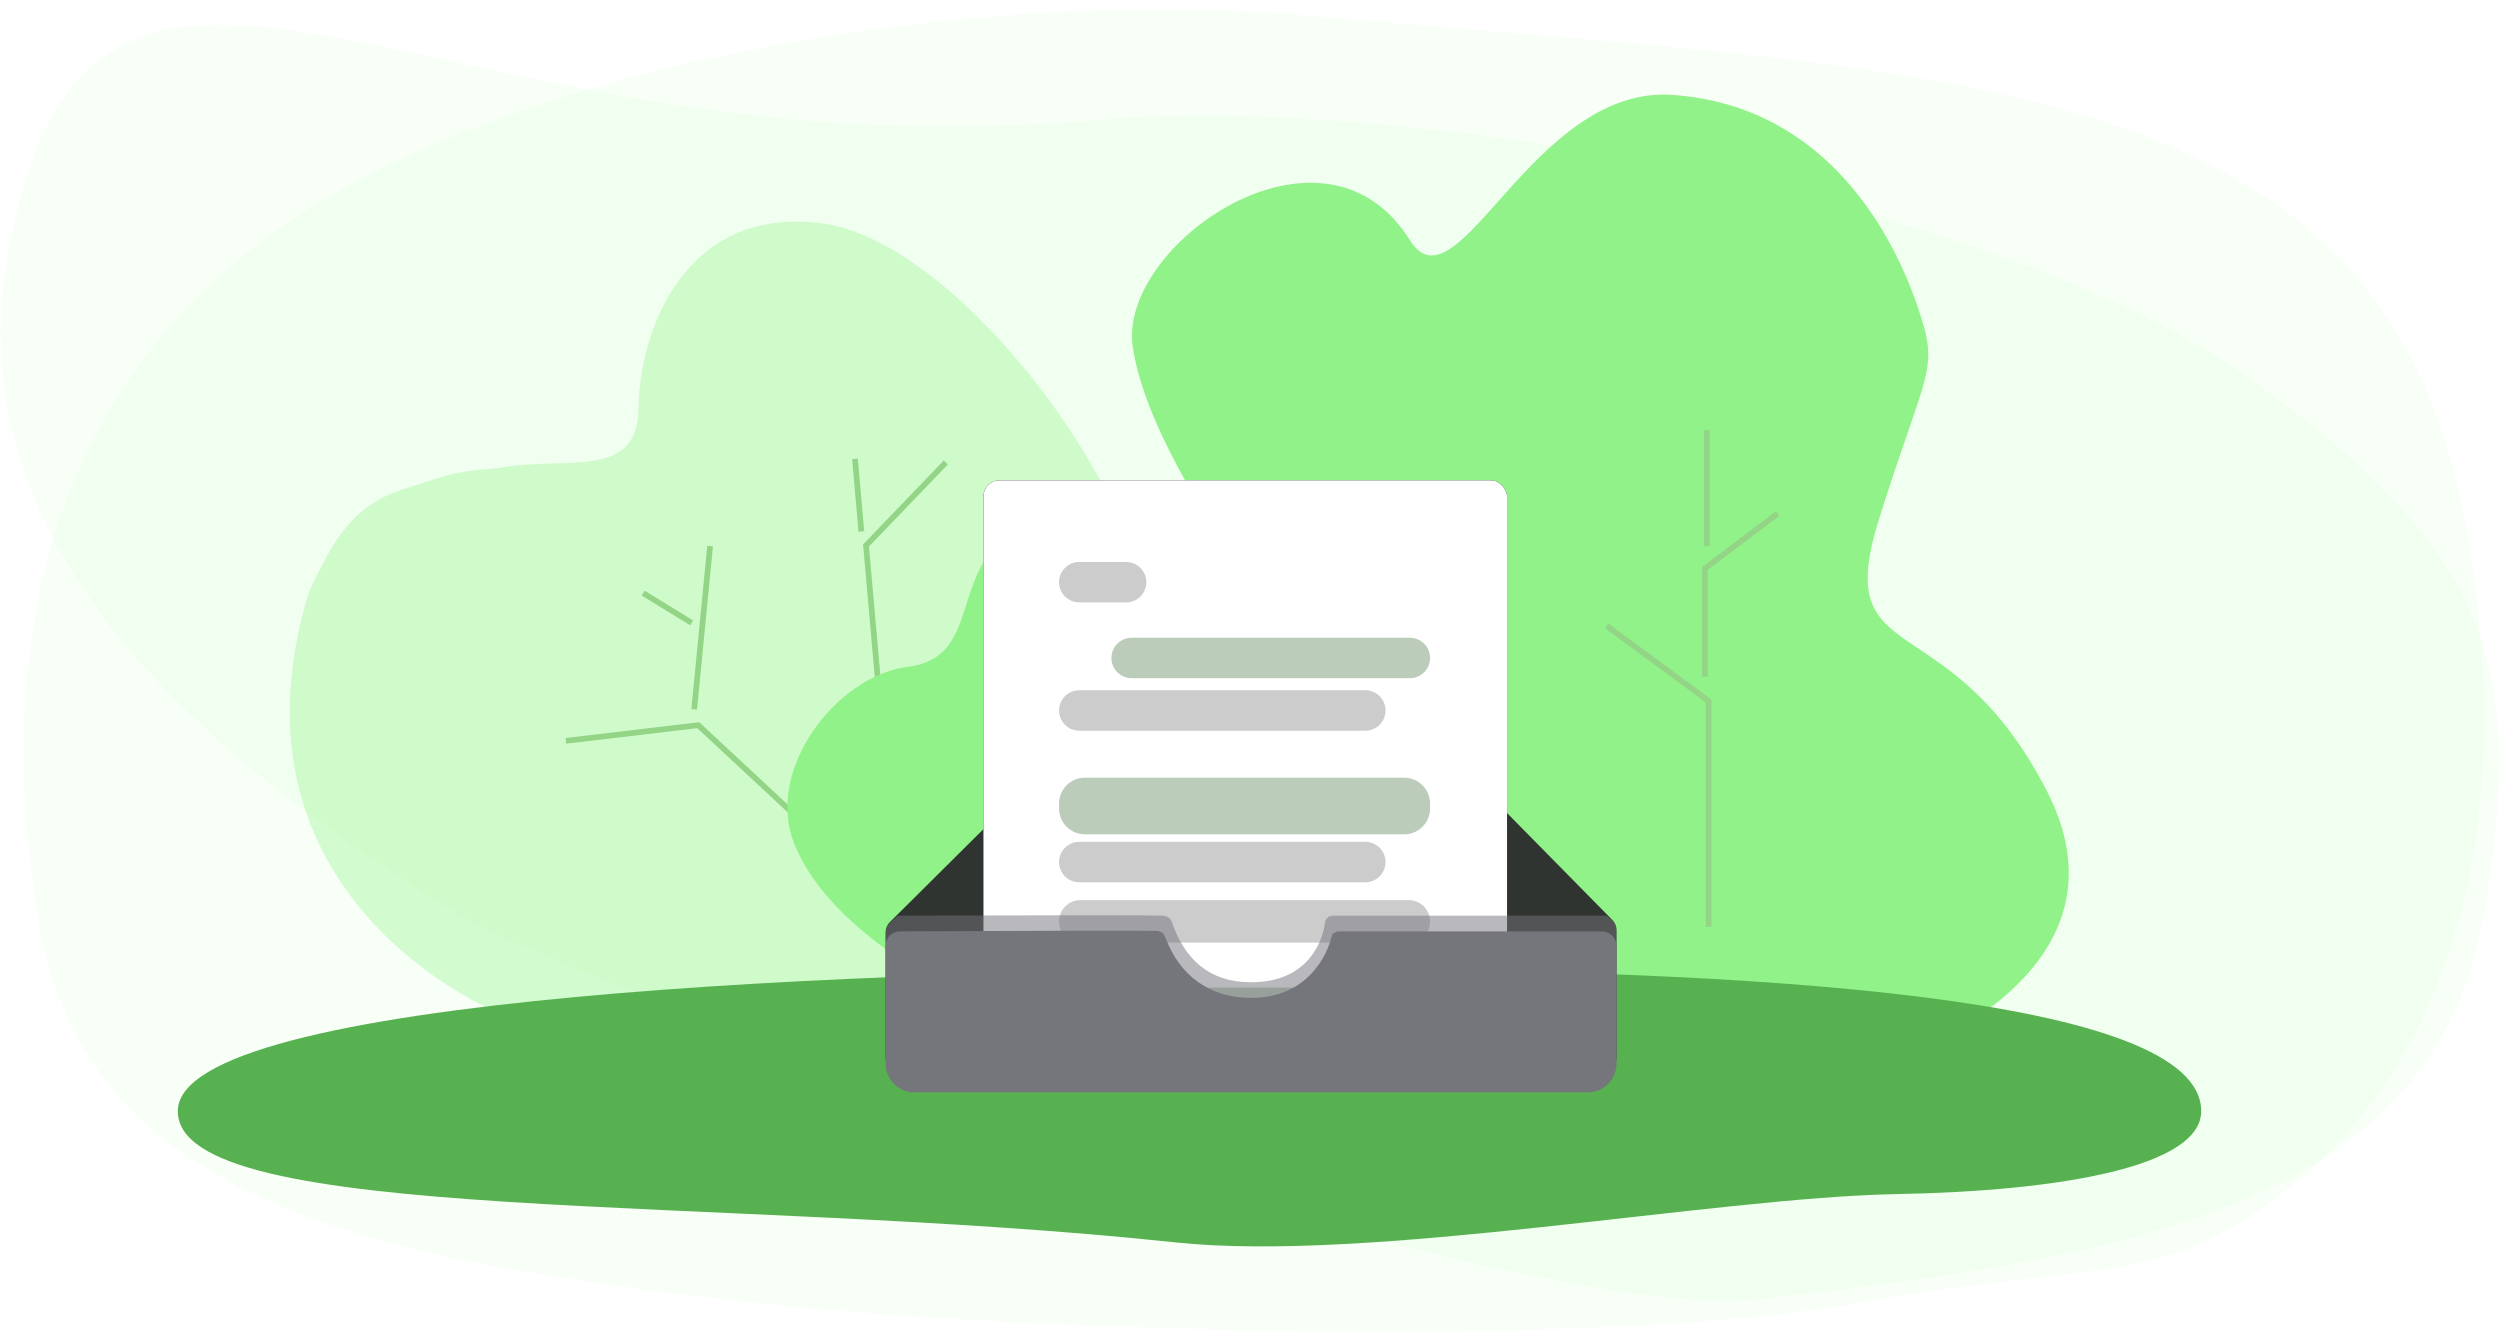 <?xml version="1.0" encoding="UTF-8"?>
<svg width="460px" height="245px" viewBox="0 0 460 245" version="1.1" xmlns="http://www.w3.org/2000/svg" xmlns:xlink="http://www.w3.org/1999/xlink">
    <!-- Generator: Sketch 51.2 (57519) - http://www.bohemiancoding.com/sketch -->
    <title>illo virtual fax copy</title>
    <desc>Created with Sketch.</desc>
    <defs>
        <path d="M34.779,178.945 C34.779,178.945 -14.084,163.69 4.025,128.488 C22.134,93.285 43.859,106.953 34.926,78.481 C25.992,50.009 23.681,51.398 27.898,39.116 C32.114,26.835 44.147,2.411 72.917,0.392 C98.748,-1.421 112.521,41.102 121.248,27.104 C137.137,1.622 175.065,27.998 172.219,46.798 C169.628,63.914 153.93,83.833 156.474,83.068 C159.017,82.304 162.907,70.147 185.387,76.287 C209.159,82.779 197.423,103.565 213.668,105.632 C226.653,107.284 239.917,124.412 234.552,138.069 C224.502,163.655 173.065,178.945 173.065,178.945" id="path-1"></path>
        <rect id="path-3" x="148.807" y="0" width="96.35" height="96.556" rx="3"></rect>
        <filter x="-9.3%" y="-9.3%" width="118.7%" height="118.6%" filterUnits="objectBoundingBox" id="filter-4">
            <feOffset dx="0" dy="0" in="SourceAlpha" result="shadowOffsetOuter1"></feOffset>
            <feGaussianBlur stdDeviation="3" in="shadowOffsetOuter1" result="shadowBlurOuter1"></feGaussianBlur>
            <feColorMatrix values="0 0 0 0 0.545   0 0 0 0 0.545   0 0 0 0 0.545  0 0 0 0.5 0" type="matrix" in="shadowBlurOuter1"></feColorMatrix>
        </filter>
    </defs>
    <g id="illo-virtual-fax-copy" stroke="none" stroke-width="1" fill="none" fill-rule="evenodd">
        <g id="Virtual-Fax" transform="translate(0, 1)">
            <g id="Group-6" fill="#90F288" fill-opacity="0.07">
                <path d="M341.307,238.818 C295.085,247.212 187.87,243.985 140.324,238.818 C68.263,230.986 15.979,220.348 7.155,168.808 C-0.296,125.285 4.968,73.705 51.277,41.197 C95.991,9.81 180.571,-3.367 240.632,1.906 C362.899,12.638 439.392,11.843 454.038,97.389 C463.847,154.685 449.514,200.901 412.358,223.794 C394.039,235.081 379.703,231.845 341.307,238.818 Z" id="Oval-6"></path>
                <path d="M136.403,238.017 C64.203,230.101 11.819,219.347 2.978,167.249 C-4.487,123.255 0.347,101.016 46.746,68.156 C91.545,36.428 199.131,15.847 259.308,21.177 C381.81,32.025 444.051,-39.548 458.725,46.924 C468.553,104.841 412.767,144.23 375.54,167.371 C357.186,178.781 184.041,243.24 136.403,238.017 Z" id="Oval-6" transform="translate(230, 120.96) scale(-1, 1) rotate(-360) translate(-230, -120.96) "></path>
            </g>
            <g id="Tree-2-Copy" transform="translate(155.677, 122.031) rotate(-5) translate(-155.677, -122.031) translate(52.227, 39.17)">
                <path d="M33.848,140.171 C33.848,140.171 -15.954,114.785 6.257,60.121 C10.344,53.456 14.244,45.44 24.728,42.982 C35.213,40.524 35.213,40.524 42.713,40.524 C55.923,39.291 68.293,45.158 69.614,31.59 C70.936,18.021 81.102,-4.582 106.024,0.818 C130.946,6.217 161.002,55.844 158.907,78.018 C156.812,100.192 160.848,108.985 187.782,116.958 C214.716,124.93 212.491,143.796 184.094,160.695 C155.697,177.593 33.848,140.171 33.848,140.171 Z" id="Path-9" fill="#90F288" opacity="0.35"></path>
                <g id="Group" transform="translate(50.492, 44.357)" stroke-width="1.05">
                    <polyline id="Path-13" stroke="#93D486" points="58.781 83.983 24.958 46.496 0.446 47.245"></polyline>
                    <path d="M24.465,43.532 L29.996,13.868" id="Path-14" stroke="#93D486"></path>
                    <path d="M25.385,27.635 L16.982,21.408" id="Path-15" stroke="#93D486"></path>
                    <polyline id="Path-16" stroke="#93D486" points="58.64 83.061 58.589 16.247 74.561 2.303"></polyline>
                    <path d="M58.765,68.395 L81.274,54.938" id="Path-17" stroke="#048400" opacity="0.3"></path>
                    <path d="M72.635,61.015 L86.842,63.13" id="Path-18" stroke="#93D486"></path>
                    <path d="M57.957,13.602 L57.957,0.207" id="Path-19" stroke="#93D486"></path>
                </g>
            </g>
            <g id="tree-1" transform="translate(262.642, 105.961) scale(-1, 1) translate(-262.642, -105.961) translate(144.629, 16.07)">
                <g id="Oval-2">
                    <mask id="mask-2" fill="white">
                        <use xlink:href="#path-1"></use>
                    </mask>
                    <use id="Mask" fill="#90F288" opacity="0.31" xlink:href="#path-1"></use>
                </g>
                <polyline id="Path-10" stroke="#93D486" stroke-width="1.05" points="66.27 153.491 66.27 111.906 85.013 98.101"></polyline>
                <polyline id="Path-11" stroke="#93D486" stroke-width="1.05" points="66.939 107.444 66.939 87.511 53.551 77.413"></polyline>
                <path d="M66.604,83.419 L66.604,62.064" id="Path-12" stroke="#93D486" stroke-width="1.05"></path>
            </g>
            <g id="Group-5" transform="translate(32.14, 87.38)">
                <path d="M184.114,140.218 C219.812,144.026 283.26,131.952 316.734,131.337 C347.349,130.776 372.881,126.189 372.881,116.078 C372.881,94.913 290.544,89.943 208.432,89.943 C126.32,89.943 0.575,94.913 0.575,116.078 C0.575,137.244 100.854,131.337 184.114,140.218 Z" id="Foreground" fill="#57B150"></path>
                <path d="M160.325,53.098 L237.156,53.098 L264.534,80.896 C265.022,81.39 265.295,82.057 265.295,82.752 L265.295,105.91 C265.295,108.831 262.926,111.2 260.005,111.2 L136.101,111.2 C133.18,111.2 130.811,108.831 130.811,105.91 L130.811,83.165 C130.811,82.461 131.092,81.785 131.592,81.289 L157.345,55.702 L160.325,53.098 Z" id="Path-8" fill="#303430"></path>
                <g id="Rectangle">
                    <use fill="black" fill-opacity="1" filter="url(#filter-4)" xlink:href="#path-3"></use>
                    <use fill="#FFFFFF" fill-rule="evenodd" xlink:href="#path-3"></use>
                </g>
                <path d="M166.448,15.02 L175.059,15.02 C177.116,15.02 178.783,16.687 178.783,18.743 L178.783,18.743 C178.783,20.8 177.116,22.467 175.059,22.467 L166.448,22.467 C164.392,22.467 162.725,20.8 162.725,18.743 L162.725,18.743 C162.725,16.687 164.392,15.02 166.448,15.02 Z" id="Rectangle-4" fill="#CCCCCC"></path>
                <path d="M176.083,28.967 L227.267,28.967 C229.323,28.967 230.99,30.634 230.99,32.69 L230.99,32.69 C230.99,34.747 229.323,36.414 227.267,36.414 L176.083,36.414 C174.027,36.414 172.36,34.747 172.36,32.69 L172.36,32.69 C172.36,30.634 174.027,28.967 176.083,28.967 Z" id="Rectangle-4" fill-opacity="0.75" fill="#A5BAA4"></path>
                <path d="M166.448,93.338 L227.267,93.338 C229.323,93.338 230.99,95.005 230.99,97.061 L230.99,97.061 C230.99,99.118 229.323,100.785 227.267,100.785 L166.448,100.785 C164.392,100.785 162.725,99.118 162.725,97.061 L162.725,97.061 C162.725,95.005 164.392,93.338 166.448,93.338 Z" id="Rectangle-4" fill-opacity="0.75" fill="#A5BAA4"></path>
                <path d="M167.485,54.715 L226.23,54.715 C228.859,54.715 230.99,56.846 230.99,59.475 L230.99,60.381 C230.99,63.01 228.859,65.141 226.23,65.141 L167.485,65.141 C164.856,65.141 162.725,63.01 162.725,60.381 L162.725,59.475 C162.725,56.846 164.856,54.715 167.485,54.715 Z" id="Rectangle-4" fill-opacity="0.75" fill="#A5BAA4"></path>
                <path d="M166.448,38.622 L219.075,38.622 C221.131,38.622 222.799,40.29 222.799,42.346 L222.799,42.346 C222.799,44.403 221.131,46.07 219.075,46.07 L166.448,46.07 C164.392,46.07 162.725,44.403 162.725,42.346 L162.725,42.346 C162.725,40.29 164.392,38.622 166.448,38.622 Z" id="Rectangle-4" fill="#CCCCCC"></path>
                <path d="M166.448,66.516 L219.075,66.516 C221.131,66.516 222.799,68.184 222.799,70.24 L222.799,70.24 C222.799,72.297 221.131,73.964 219.075,73.964 L166.448,73.964 C164.392,73.964 162.725,72.297 162.725,70.24 L162.725,70.24 C162.725,68.184 164.392,66.516 166.448,66.516 Z" id="Rectangle-4" fill="#CCCCCC"></path>
                <path d="M166.634,77.245 L227.081,77.245 C229.24,77.245 230.99,78.995 230.99,81.155 L230.99,81.155 C230.99,83.314 229.24,85.064 227.081,85.064 L166.634,85.064 C164.475,85.064 162.725,83.314 162.725,81.155 L162.725,81.155 C162.725,78.995 164.475,77.245 166.634,77.245 Z" id="Rectangle-4" fill="#CCCCCC"></path>
                <path d="M133.037,80.099 C162.965,79.998 179.206,79.998 181.759,80.099 C182.142,80.114 182.524,80.246 182.905,80.494 C183.154,80.647 183.313,80.825 183.382,81.029 C185.75,87.945 190.147,92.356 198.06,92.356 C208.849,92.356 211.245,84.395 211.643,81.536 C211.724,80.954 211.76,80.889 212.113,80.494 C212.467,80.099 212.907,80.099 213.448,80.099 C215.915,80.099 232.595,80.099 263.488,80.099 L264.296,80.741 C264.927,81.243 265.295,82.005 265.295,82.811 L265.295,104.493 C265.295,107.414 262.926,109.783 260.005,109.783 C260.005,109.783 260.005,109.783 260.005,109.783 L136.101,109.783 C133.18,109.783 130.811,107.414 130.811,104.493 L130.811,83.339 C130.811,82.61 131.112,81.914 131.642,81.414 L133.037,80.099 Z" id="Rectangle-6" fill-opacity="0.5" fill="#75757C"></path>
                <path d="M133.443,82.987 C161.995,82.847 177.724,82.82 180.63,82.907 C181.484,82.932 181.879,83.354 181.89,83.391 C182.109,83.726 182.272,84.038 182.381,84.326 C184.905,90.997 190.3,95.23 198.06,95.23 C208.587,95.23 212.046,87.187 212.826,84.146 C213.008,83.437 213.13,83.391 213.076,83.391 C213.359,83.391 213.712,83 213.995,83 C230.213,83 246.431,83 262.65,83 L262.65,83 C264.11,83 265.295,84.185 265.295,85.645 L265.295,107.327 C265.295,110.248 262.926,112.617 260.005,112.617 L136.101,112.617 C133.18,112.617 130.811,110.248 130.811,107.327 L130.811,85.632 C130.811,84.177 131.988,82.994 133.443,82.987 Z" id="Rectangle-6" fill="#75757C"></path>
            </g>
        </g>
    </g>
</svg>